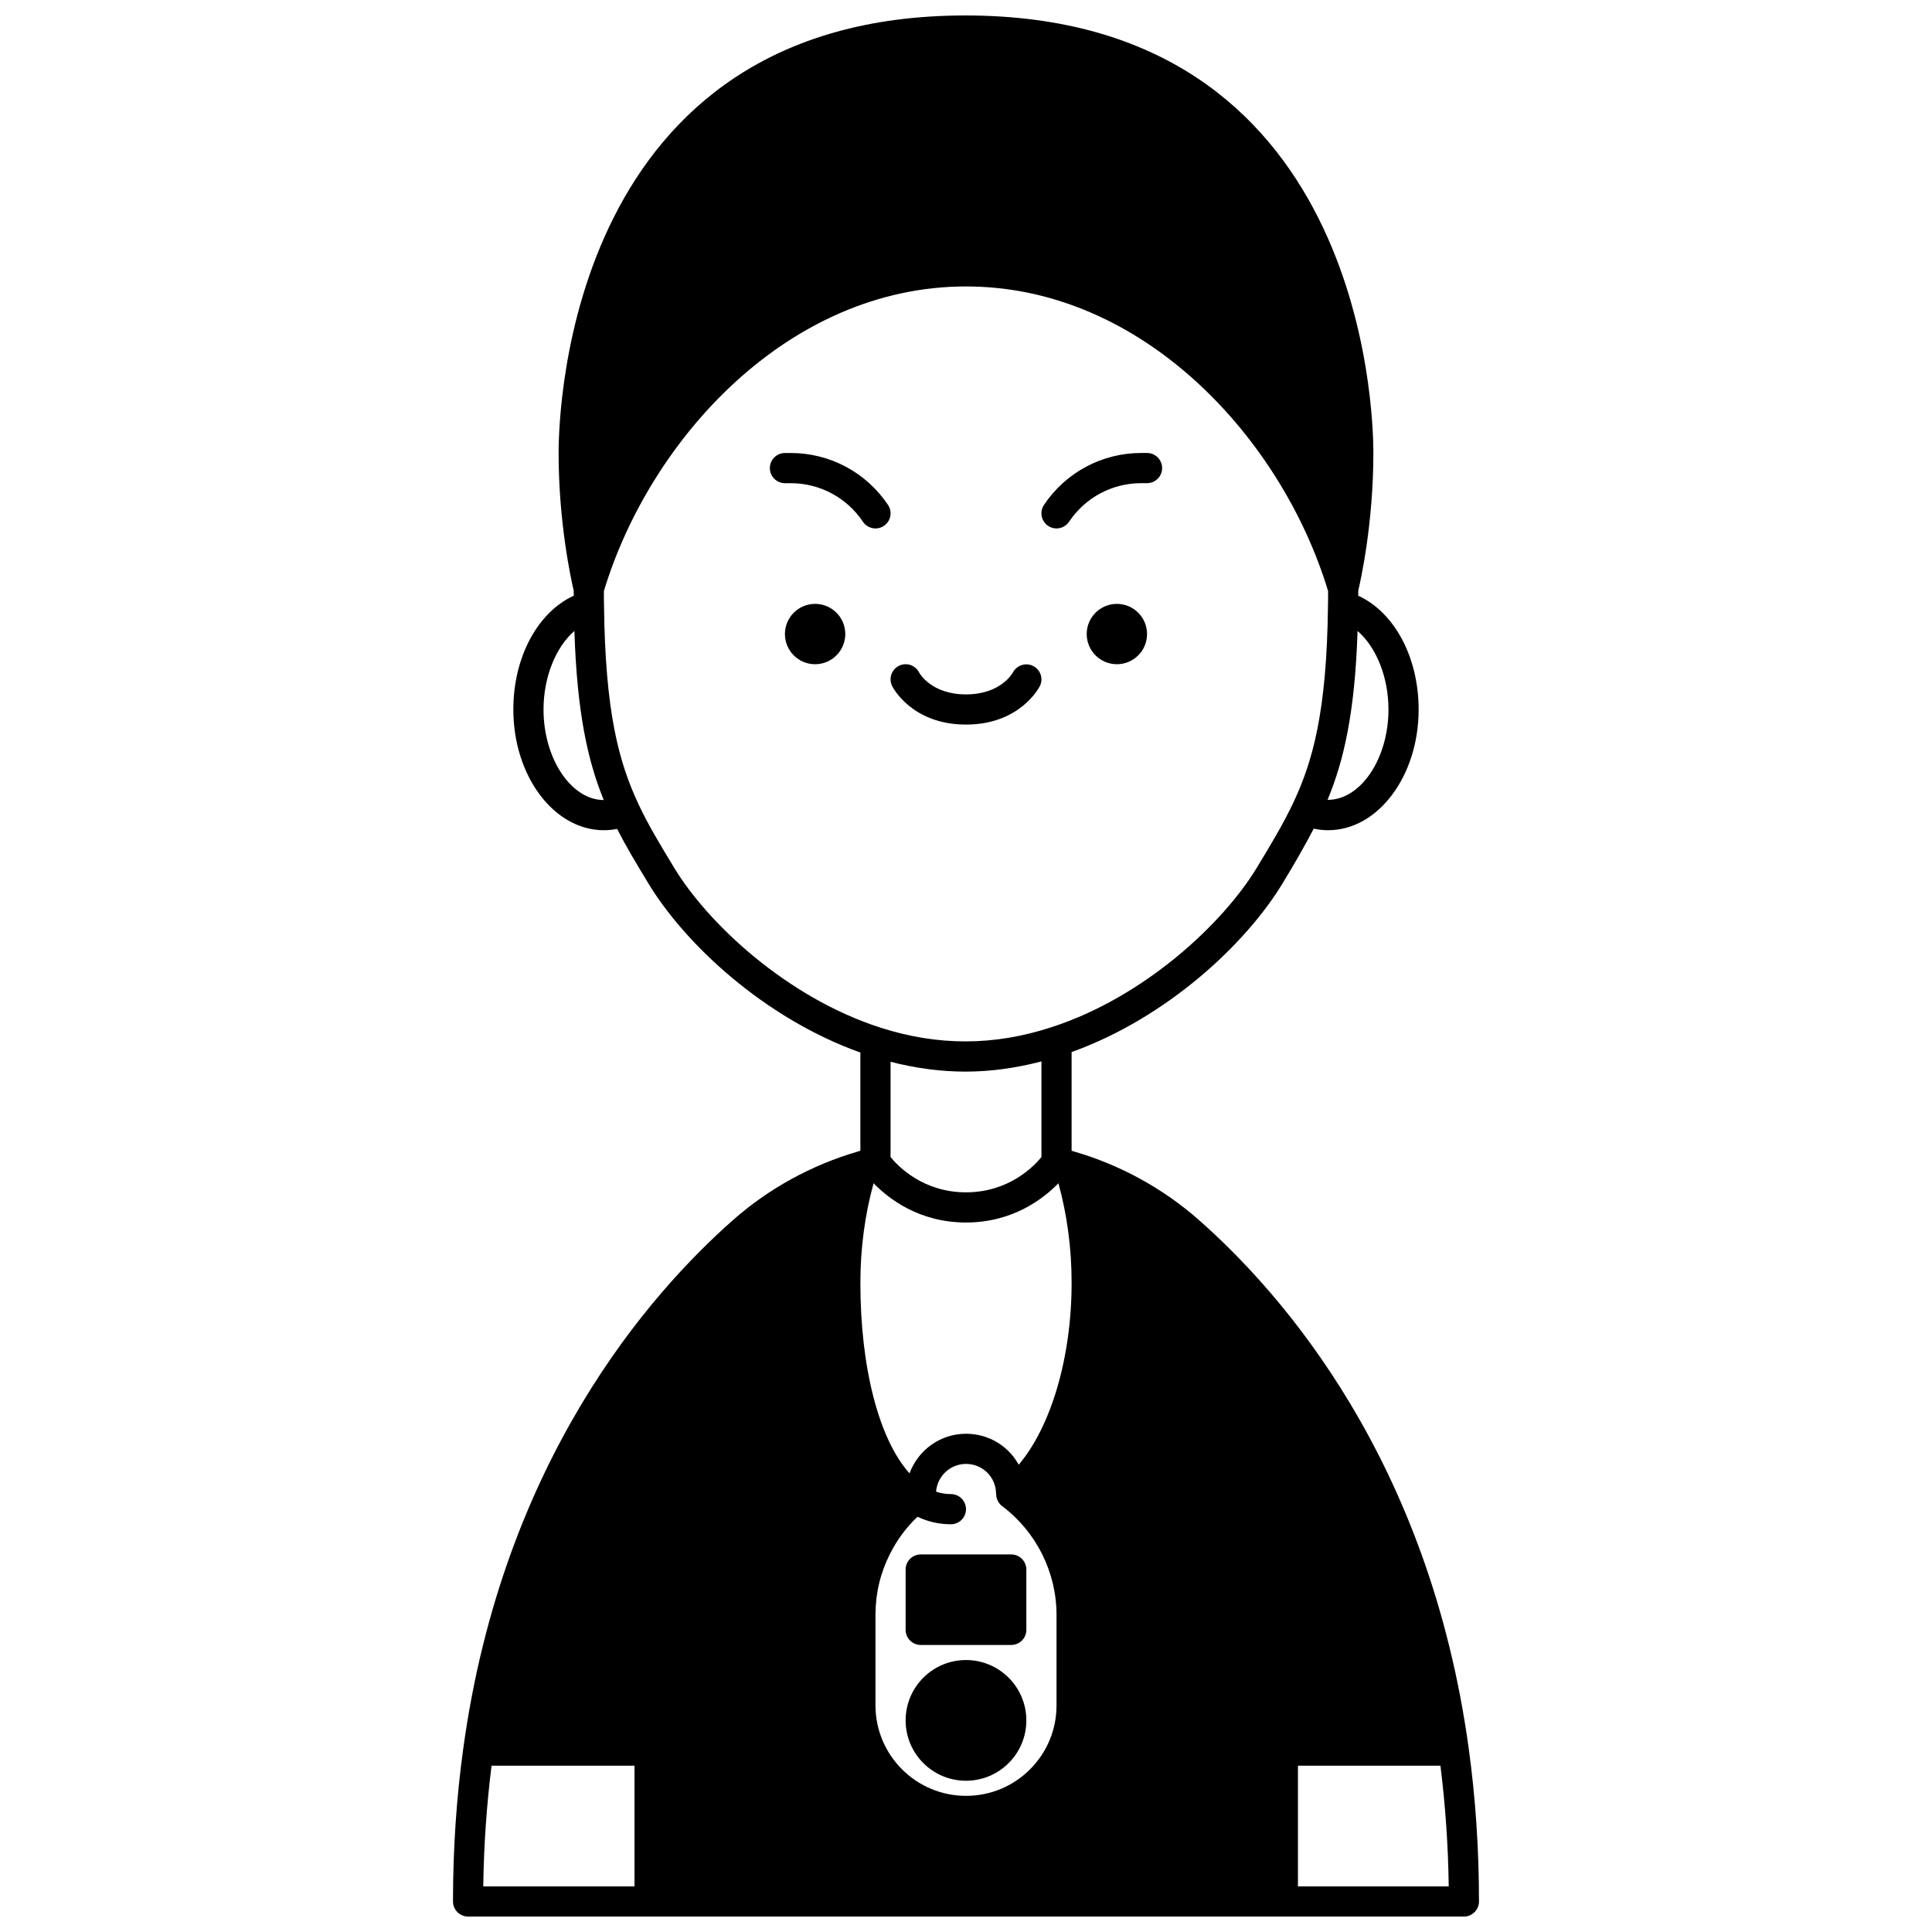 <?xml version="1.0" encoding="UTF-8"?>
<!-- Uploaded to: SVG Find, www.svgrepo.com, Generator: SVG Find Mixer Tools -->
<svg width="800px" height="800px" version="1.1" viewBox="144 144 512 512" xmlns="http://www.w3.org/2000/svg">
 <defs>
  <clipPath id="a">
   <path d="m264 148.09h272v503.81h-272z"/>
  </clipPath>
 </defs>
 <path d="m447.98 312.03c0 4.418-3.582 7.996-7.996 7.996-4.418 0-7.996-3.578-7.996-7.996s3.578-7.996 7.996-7.996c4.414 0 7.996 3.578 7.996 7.996"/>
 <path d="m368.01 312.03c0 4.418-3.582 7.996-8 7.996-4.414 0-7.996-3.578-7.996-7.996s3.582-7.996 7.996-7.996c4.418 0 8 3.578 8 7.996"/>
 <g clip-path="url(#a)">
  <path d="m533.23 607.38c-10.449-76.293-49.328-120.54-71.57-140.12-9.414-8.301-20.816-14.551-32.871-18.051-0.078-0.031-0.164-0.051-0.246-0.078-0.184-0.059-0.371-0.117-0.555-0.176v-26.148c25.414-9.137 46.273-28.781 55.918-44.719 2.977-4.914 5.734-9.641 8.242-14.484 1.27 0.266 2.543 0.414 3.812 0.414 13.23 0 23.992-14.352 23.992-31.988 0-13.906-6.449-25.773-16.008-30.164 0-0.453 0.012-0.887 0.012-1.348 0.688-2.922 4-17.926 4-36.461 0-11.867-3.023-115.96-108.12-115.96-104.78 0-107.8 104.09-107.8 115.96 0 18.535 3.312 33.539 4 36.461 0 0.469 0.012 0.891 0.012 1.348-9.559 4.391-16.008 16.258-16.008 30.164 0 17.637 10.762 31.988 23.992 31.988 1.18 0 2.352-0.121 3.508-0.348 2.352 4.598 4.992 9.008 7.992 13.957l0.273 0.453c9.668 15.992 30.625 35.707 56.203 44.859v26.016c-0.16 0.047-0.312 0.098-0.465 0.148-0.016 0.004-0.031 0.012-0.047 0.016-0.078 0.023-0.16 0.047-0.238 0.074-12.152 3.543-23.527 9.777-32.914 18.062-22.242 19.586-61.121 63.832-71.574 140.12-1.809 13.043-2.723 26.684-2.723 40.535 0 2.207 1.793 4 4 4h263.9c2.207 0 4-1.793 4-4-0.004-13.852-0.918-27.492-2.719-40.531zm-133.39-179.39c6.633 0 13.395-0.934 20.152-2.703v25.348c-2.035 2.488-8.66 9.344-19.992 9.344s-17.961-6.852-19.992-9.344v-25.246c6.664 1.707 13.316 2.602 19.832 2.602zm9.754 115.16c9.012 6.762 14.395 17.52 14.395 28.789v23.992c0 6.41-2.496 12.434-7.023 16.965-4.531 4.531-10.559 7.023-16.965 7.023-13.23 0-23.992-10.762-23.992-23.992v-23.992c0-5.644 1.285-11.051 3.82-16.086 1.898-3.801 4.379-7.102 7.324-9.895 2.781 1.324 5.746 1.992 8.848 1.992 2.207 0 4-1.793 4-4 0-2.207-1.793-4-4-4-1.352 0-2.664-0.223-3.934-0.641 0.332-4.102 3.742-7.352 7.934-7.352 4.356 0 7.852 3.398 7.961 7.738 0.004 0.172 0.02 0.34 0.043 0.512 0.074 1.16 0.652 2.242 1.59 2.945zm14.895-85.57c2.254 8.102 3.5 17.113 3.5 26.391 0 19.801-5.481 38.133-14.02 48.191-2.707-4.914-7.918-8.203-13.969-8.203-6.879 0-12.715 4.387-14.965 10.488-8.027-8.879-13.027-27.805-13.027-50.477 0-9.281 1.246-18.289 3.5-26.395 3.965 4.09 12.094 10.402 24.492 10.402 12.395 0 20.523-6.312 24.488-10.398zm87.469-125.55c0 13.07-7.418 24.012-16.141 23.938 4.293-10.344 7.242-23.004 7.953-44.75 4.883 4.207 8.188 12.141 8.188 20.812zm-223.92 0c0-8.672 3.305-16.605 8.184-20.812 0.703 21.848 3.582 34.504 7.777 44.801-8.652-0.023-15.961-10.996-15.961-23.988zm34.609 41.914-0.273-0.453c-3.543-5.852-6.602-10.902-9.125-16.289-5.273-11.234-8.852-24.488-9.18-52.707-0.031-1.25-0.031-2.543-0.031-3.856 12.141-40.207 48.879-80.727 95.961-80.727s83.82 40.52 95.961 80.73c0 1.312 0 2.606-0.031 3.91-0.328 28-3.984 41.258-9.363 52.539-2.688 5.606-5.836 10.82-9.492 16.852-8.934 14.758-29.75 34.277-54.363 42.254-15.266 5.008-30.141 5.043-45.469 0.113-24.738-7.988-45.637-27.562-54.594-42.367zm-48.379 237.98h37.883v31.988h-40.082c0.145-10.898 0.902-21.617 2.199-31.988zm213.7 31.988v-31.988h37.762c1.297 10.371 2.055 21.09 2.195 31.988z"/>
 </g>
 <path d="m384 559.94v15.992c0 2.207 1.793 4 4 4h23.992c2.207 0 4-1.793 4-4v-15.992c0-2.207-1.793-4-4-4h-23.992c-2.207 0.004-4 1.793-4 4z"/>
 <path d="m400 336.02c14.301 0 19.359-9.793 19.574-10.207 0.977-1.957 0.188-4.301-1.75-5.309-1.93-1-4.34-0.242-5.379 1.68-0.133 0.238-3.258 5.84-12.445 5.84s-12.316-5.602-12.414-5.785c-0.988-1.973-3.387-2.777-5.367-1.789-1.977 0.988-2.773 3.391-1.789 5.367 0.207 0.41 5.266 10.203 19.57 10.203z"/>
 <path d="m423.98 284.04c1.293 0 2.559-0.625 3.332-1.773 4.273-6.398 11.414-10.223 19.105-10.223h1.559c2.207 0 4-1.793 4-4s-1.793-4-4-4h-1.559c-10.363 0-19.992 5.148-25.754 13.77-1.227 1.836-0.73 4.32 1.105 5.547 0.676 0.461 1.449 0.68 2.211 0.68z"/>
 <path d="m379.34 277.82c-5.766-8.621-15.395-13.77-25.762-13.77h-1.559c-2.207 0-4 1.793-4 4s1.793 4 4 4h1.559c7.684 0 14.832 3.824 19.105 10.219 0.773 1.148 2.039 1.773 3.332 1.773 0.766 0 1.535-0.219 2.219-0.672 1.836-1.23 2.328-3.715 1.105-5.551z"/>
 <path d="m415.99 599.92c0 8.836-7.16 15.996-15.992 15.996-8.836 0-15.996-7.16-15.996-15.996 0-8.832 7.16-15.992 15.996-15.992 8.832 0 15.992 7.16 15.992 15.992"/>
</svg>
